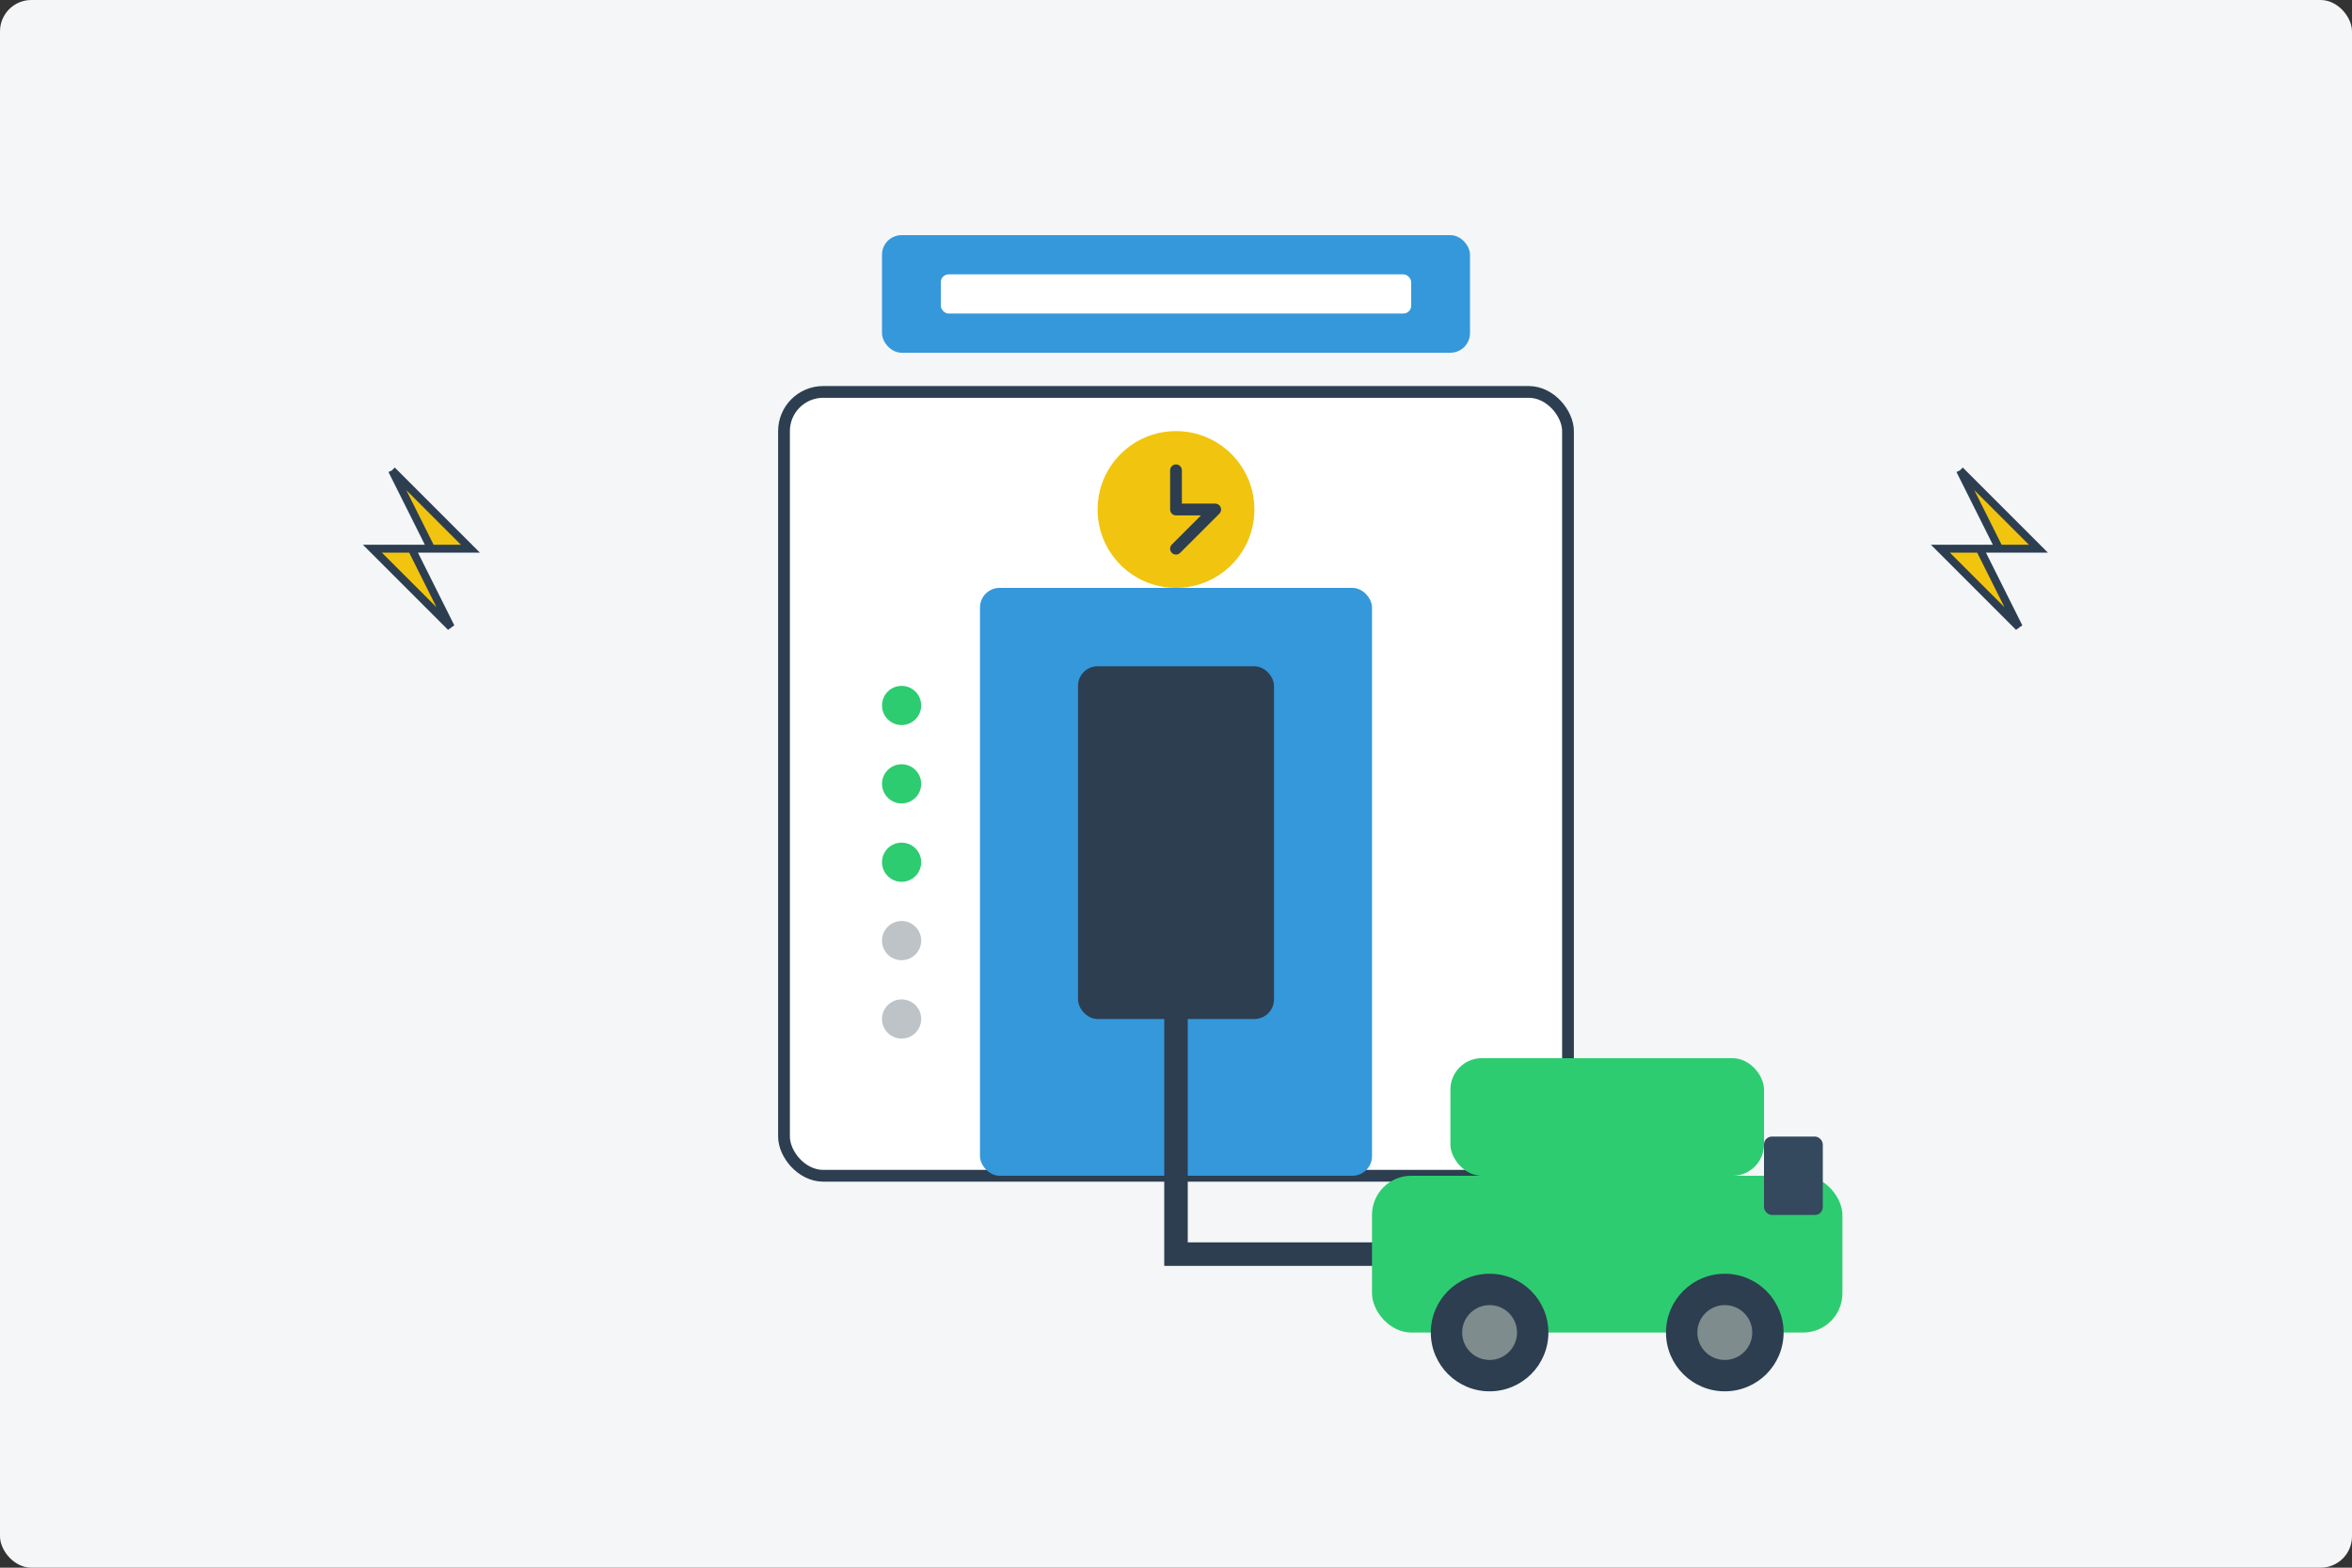 <svg width="600" height="400" viewBox="0 0 600 400" fill="none" xmlns="http://www.w3.org/2000/svg">
  <rect x="0" y="0" width="600" height="400" fill="#333333" stroke="none"/>
  <rect width="600" height="400" rx="8" fill="#F4F6F7"/>
  
  <!-- Electric Charging Station -->
  <rect x="200" y="100" width="200" height="200" rx="10" fill="#FFFFFF" stroke="#2C3E50" stroke-width="3"/>
  
  <!-- Charging Outlet -->
  <rect x="250" y="150" width="100" height="150" rx="5" fill="#3498DB"/>
  <rect x="275" y="170" width="50" height="90" rx="5" fill="#2C3E50"/>
  
  <!-- Charging Cable -->
  <path d="M300 260 L300 320 L400 320" stroke="#2C3E50" stroke-width="6" stroke-linecap="round"/>
  
  <!-- Charging Plug -->
  <rect x="400" y="310" width="30" height="20" rx="3" fill="#7F8C8D"/>
  <rect x="430" y="305" width="20" height="30" rx="3" fill="#7F8C8D"/>
  
  <!-- Electric Car -->
  <rect x="350" y="300" width="120" height="40" rx="10" fill="#2ECC71"/>
  <rect x="370" y="270" width="80" height="30" rx="8" fill="#2ECC71"/>
  <circle cx="380" cy="340" r="15" fill="#2C3E50"/>
  <circle cx="380" cy="340" r="7" fill="#7F8C8D"/>
  <circle cx="440" cy="340" r="15" fill="#2C3E50"/>
  <circle cx="440" cy="340" r="7" fill="#7F8C8D"/>
  
  <!-- Charging Port on Car -->
  <rect x="450" y="290" width="15" height="20" rx="2" fill="#34495E"/>
  
  <!-- Electric Icons and Displays -->
  <circle cx="300" cy="130" r="20" fill="#F1C40F"/>
  <path d="M300 120 L300 130 L310 130 L300 140" stroke="#2C3E50" stroke-width="3" stroke-linecap="round" stroke-linejoin="round"/>
  
  <!-- Charging Status Indicators -->
  <circle cx="230" cy="180" r="5" fill="#2ECC71"/>
  <circle cx="230" cy="200" r="5" fill="#2ECC71"/>
  <circle cx="230" cy="220" r="5" fill="#2ECC71"/>
  <circle cx="230" cy="240" r="5" fill="#BDC3C7"/>
  <circle cx="230" cy="260" r="5" fill="#BDC3C7"/>
  
  <!-- Electric Symbol -->
  <path d="M500 120 L520 140 L505 140 L515 160 L495 140 L510 140 L500 120" fill="#F1C40F" stroke="#2C3E50" stroke-width="2"/>
  <path d="M100 120 L120 140 L105 140 L115 160 L95 140 L110 140 L100 120" fill="#F1C40F" stroke="#2C3E50" stroke-width="2"/>
  
  <!-- Station Label -->
  <rect x="225" y="60" width="150" height="30" rx="5" fill="#3498DB"/>
  <rect x="240" y="70" width="120" height="10" rx="2" fill="#FFFFFF"/>
</svg>
